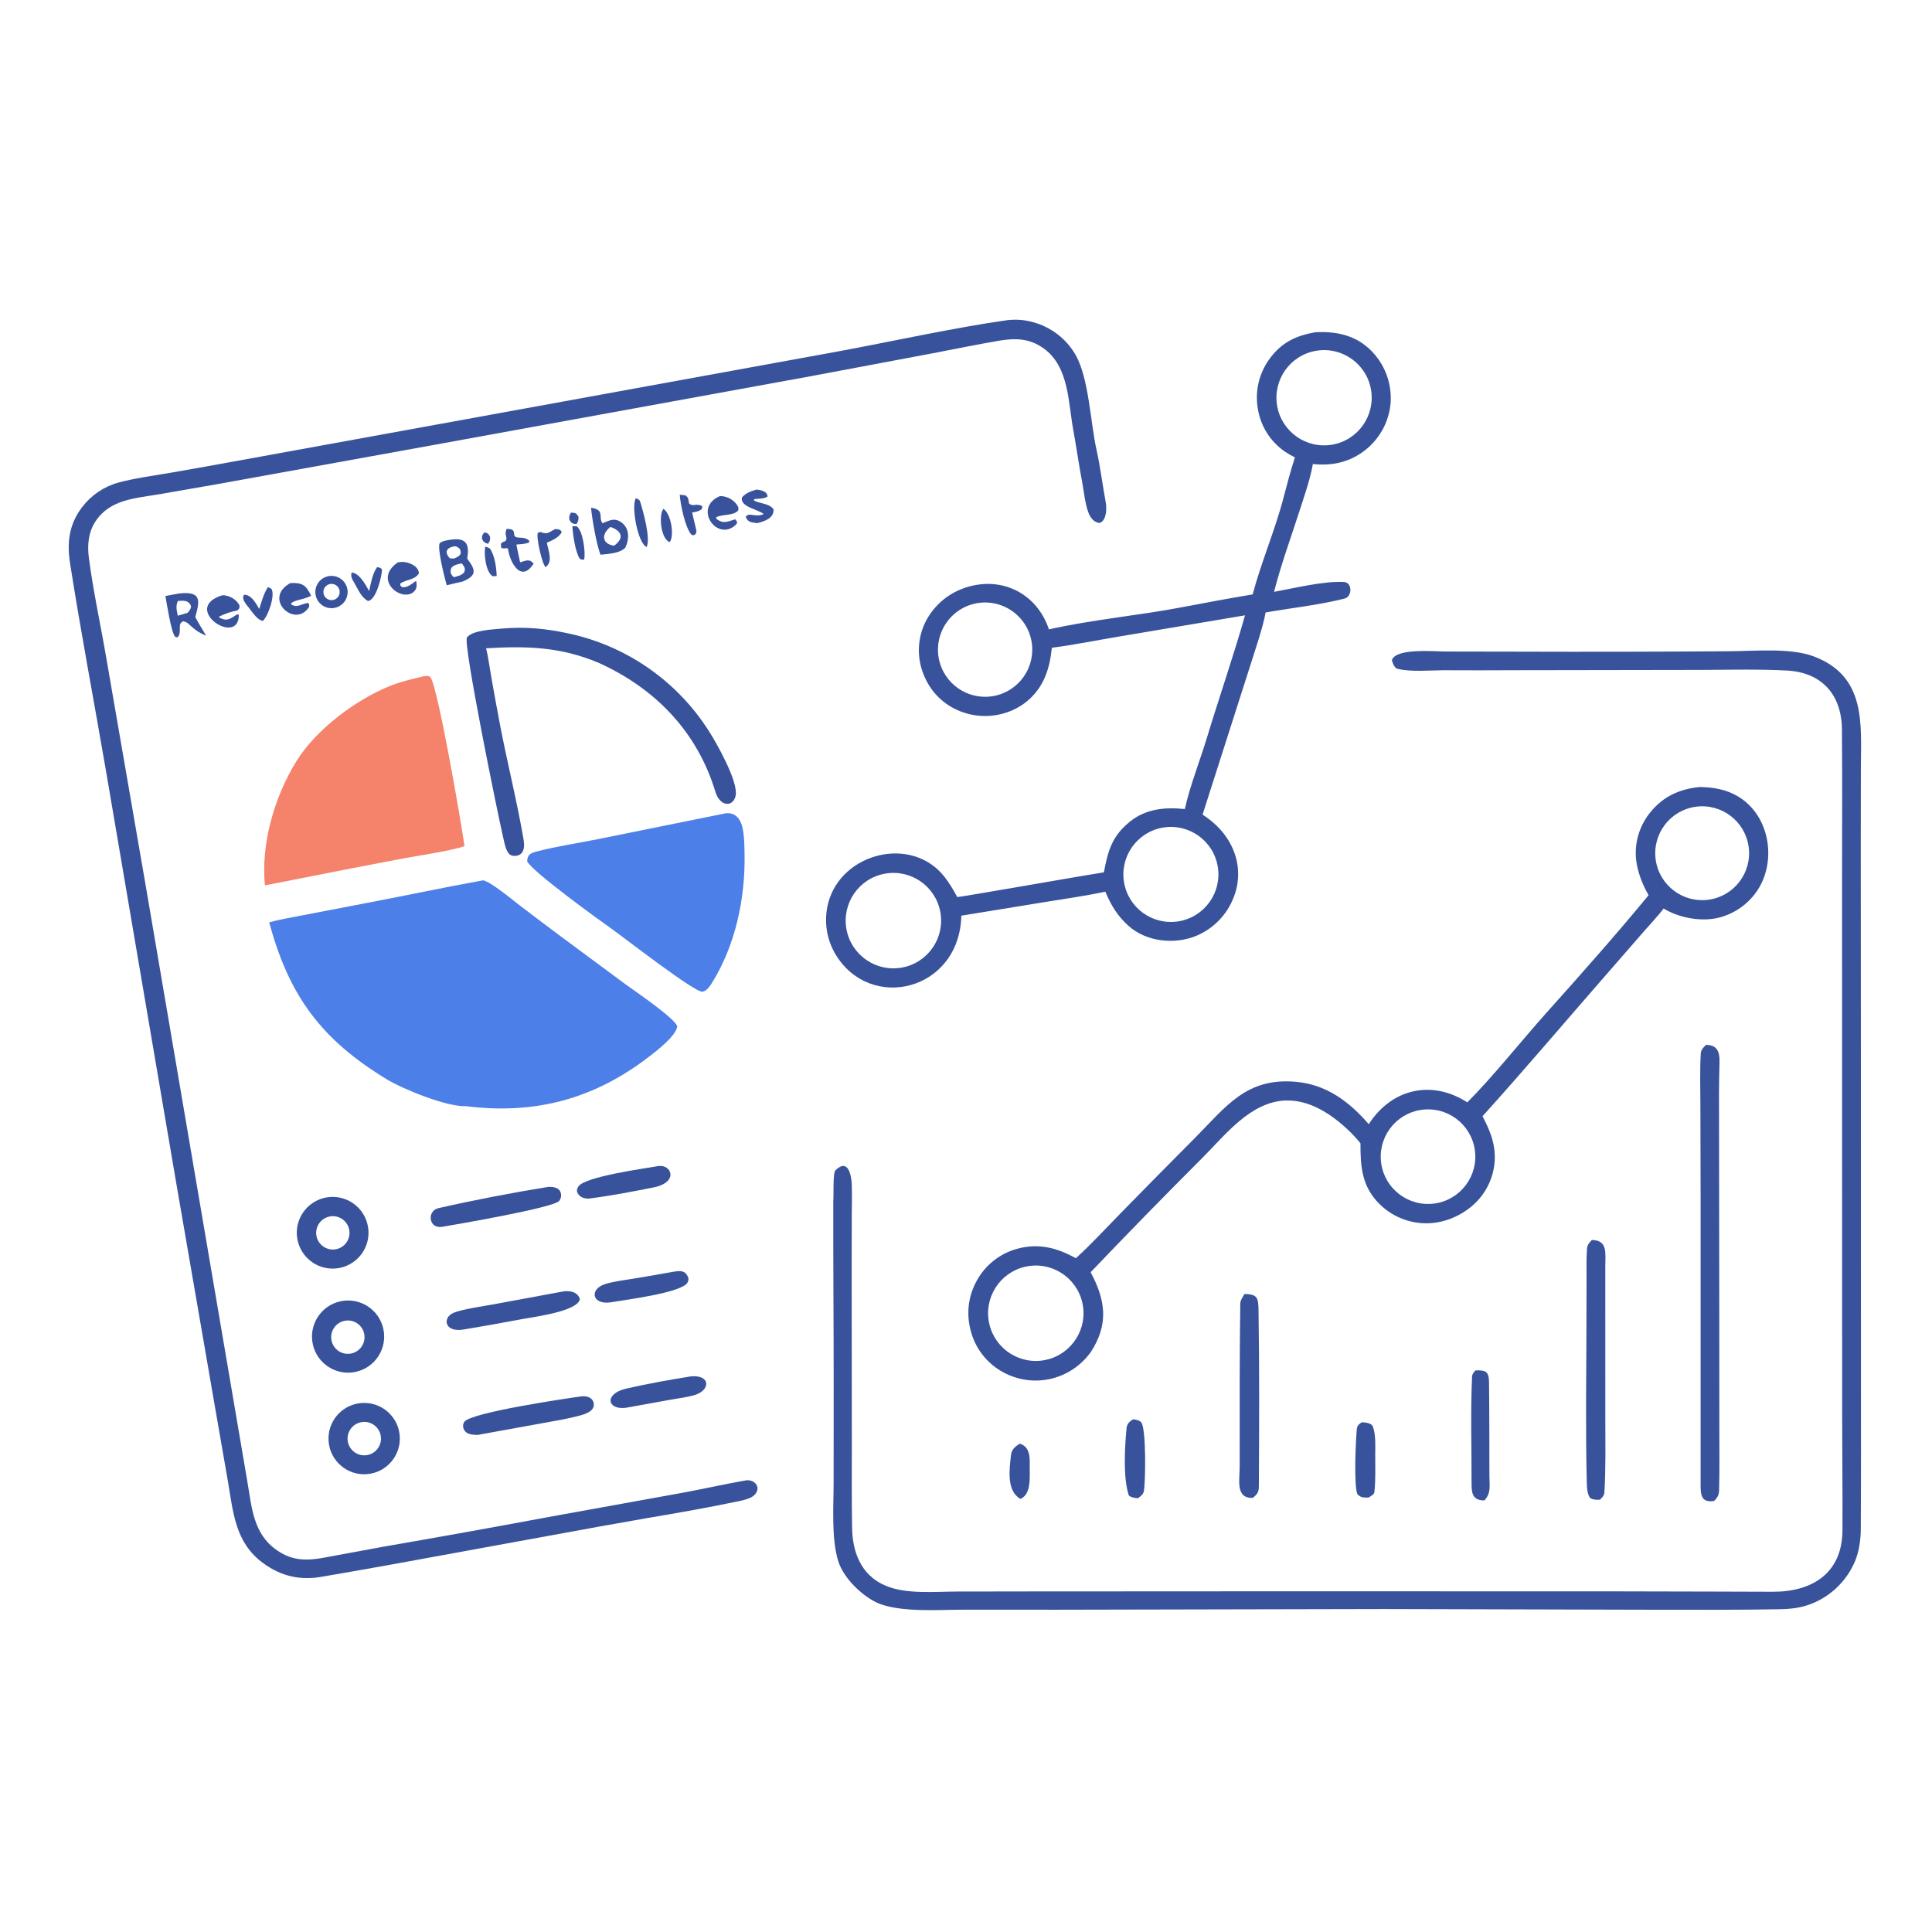 <?xml version="1.0" encoding="utf-8" ?><svg xmlns="http://www.w3.org/2000/svg" xmlns:xlink="http://www.w3.org/1999/xlink" width="381" height="381" viewBox="0 0 381 381"><path fill="#38529B" transform="matrix(0.372 0 0 0.372 0.002 -0)" d="M697.332 176.137C709.65 175.488 720.443 178.203 728.753 187.93C734.911 195.157 737.936 204.539 737.159 214.002C736.262 223.42 731.651 232.093 724.346 238.104C716.05 244.909 706.488 247.112 695.976 245.989C694.616 253.94 691.137 263.859 688.657 271.56C684.142 285.58 679.035 299.464 675.393 313.757C686.349 311.782 701.315 307.991 712.351 308.512C717.044 308.734 716.913 316.284 712.738 317.334C699.125 320.757 684.831 322.251 670.916 324.683C669.689 332.26 664.192 348.176 661.707 356.186L637.503 431.834C644.493 436.398 650.116 442.164 653.507 449.905C657.172 458.17 657.311 467.572 653.891 475.942C650.344 484.986 643.306 492.222 634.364 496.02C622.741 500.901 607.645 499.316 598.155 490.741C592.29 485.442 588.964 479.863 585.955 472.682C575.907 474.877 564.403 476.494 554.176 478.157L509.623 485.416C508.643 525.286 461.37 536.799 442.844 505.797C438.001 497.581 436.647 487.768 439.086 478.548C446.144 451.989 483.458 442.655 500.748 464.905C503.339 468.24 505.016 471.126 507.075 474.841L507.451 475.55C508.31 475.754 576.618 463.71 585.193 462.434C587.338 451.126 589.371 443.455 598.786 435.726C607.257 428.773 617.527 427.777 628.093 428.903C630.846 416.496 636.168 403.115 639.871 390.892C646.357 369.479 653.954 347.655 659.996 326.202L592.788 337.512C581.384 339.44 568.971 341.924 557.608 343.387C557.001 348.813 556.134 353.737 554.004 358.812C550.521 367.239 543.723 373.859 535.207 377.117C526.262 380.609 516.29 380.362 507.529 376.431C498.736 372.449 492.481 365.497 489.194 356.469C486.058 347.933 486.465 338.498 490.325 330.265C494.511 321.612 501.951 314.966 511.02 311.779C530.368 304.976 549.525 314.156 556.062 333.661C578.975 328.453 603.969 326.272 627.177 321.796C639.341 319.45 651.861 317.155 664.065 315.103C668.497 298.234 675.979 280.97 680.39 263.926C682.204 256.918 684.264 249.321 686.446 242.474C684.496 241.513 682.618 240.413 680.826 239.183C673.385 233.937 668.352 225.933 666.845 216.954C665.167 207.686 667.327 198.134 672.828 190.489C679.2 181.623 686.872 177.933 697.332 176.137ZM478.242 512.912C491.99 510.348 501.049 497.116 498.467 483.372C495.884 469.628 482.64 460.587 468.899 463.188C455.185 465.784 446.165 478.997 448.742 492.715C451.32 506.433 464.521 515.471 478.242 512.912ZM624.74 488.421C638.533 486.186 647.871 473.151 645.55 459.372C643.229 445.593 630.136 436.336 616.371 438.743C602.728 441.129 593.57 454.082 595.871 467.74C598.171 481.398 611.067 490.637 624.74 488.421ZM706.269 235.719C719.966 233.321 729.146 220.3 726.804 206.594C724.462 192.888 711.479 183.654 697.764 185.94C683.968 188.239 674.669 201.314 677.025 215.1C679.38 228.886 692.493 238.131 706.269 235.719ZM526.75 368.97C540.32 366.471 549.299 353.45 546.811 339.879C544.323 326.307 531.31 317.318 517.737 319.794C504.147 322.274 495.145 335.305 497.636 348.892C500.126 362.48 513.165 371.471 526.75 368.97Z"/><path fill="#4D7FE8" transform="matrix(0.372 0 0 0.372 0.002 -0)" d="M256.144 466.672C260.344 467.549 271.741 477.089 275.657 480.091C283.602 486.16 291.59 492.172 299.622 498.127L331.825 521.97C336.658 525.486 358.055 539.964 359.031 544.164C358.169 549.274 348.579 556.695 344.285 560.008C314.768 582.779 283.492 590.987 246.89 586.396C237.036 586.849 213.833 577.502 205.038 572.166C169.96 550.888 153.068 527.486 142.714 488.939C147.865 487.493 155.315 486.211 160.669 485.163L191.605 479.223C212.995 475.2 234.932 470.49 256.144 466.672Z"/><path fill="#38529B" transform="matrix(0.372 0 0 0.372 0.002 -0)" d="M901.034 417.218C908.419 417.334 915.125 418.452 921.539 422.321C937.768 432.11 941.854 455.24 932.315 470.931C927.536 478.746 919.859 484.354 910.961 486.528C901.656 488.748 889.992 486.561 881.921 481.618C879.235 485.227 873.73 491.146 870.604 494.734L847.887 520.816C827.448 544.285 806.72 568.692 785.913 591.729C789.422 598.587 792.17 604.632 792.421 612.506C792.626 621.595 789.192 630.39 782.882 636.935C776.121 643.94 766.221 648.424 756.447 648.499C746.999 648.584 737.912 644.876 731.221 638.204C721.913 628.921 721.165 618.457 721.21 606.079C719.236 603.631 717.1 601.319 714.816 599.158C705.9 590.701 694.393 582.987 681.598 583.395C662.841 583.994 649.318 601.943 636.979 614.234C617.138 634.063 597.536 654.129 578.178 674.428C586.134 689.453 587.845 701.953 578.243 716.777C567.585 731.455 548.179 736.153 532.1 727.619C523.7 723.178 517.468 715.51 514.837 706.38C512.142 697.078 513.053 687.515 517.745 679.015C522.227 670.769 529.836 664.671 538.86 662.094C550.328 658.874 560.235 661.388 570.315 667.004C577.622 660.507 586.578 650.8 593.677 643.564C606.865 630.061 620.122 616.626 633.448 603.26C650.149 586.404 660.806 571.139 686.994 573.489C703.308 574.952 715.22 584.011 725.603 595.95C737.699 577.157 758.975 572.206 777.84 584.386C791.299 570.948 806.737 551.476 819.767 536.933C837.984 516.603 856.639 495.596 873.959 474.548C870.695 469.07 867.989 461.962 867.316 455.593C866.418 446.518 869.19 437.462 875.012 430.444C881.788 422.136 890.534 418.219 901.034 417.218ZM545.87 671.098C532.035 672.877 522.254 685.523 524.009 699.36C525.765 713.198 538.393 723.001 552.234 721.27C566.108 719.534 575.941 706.868 574.181 692.996C572.422 679.125 559.738 669.315 545.87 671.098ZM755.504 588.148C741.765 588.979 731.265 600.733 731.982 614.479C732.7 628.225 744.367 638.822 758.118 638.218C772.032 637.607 782.78 625.773 782.054 611.865C781.328 597.957 769.406 587.307 755.504 588.148ZM905.738 476.96C919.347 475.09 928.865 462.543 926.998 448.933C925.131 435.323 912.586 425.803 898.976 427.667C885.362 429.531 875.838 442.081 877.705 455.695C879.573 469.309 892.124 478.83 905.738 476.96Z"/><path fill="#38529B" transform="matrix(0.372 0 0 0.372 0.002 -0)" d="M534.27 169.687C538.905 169.26 542.856 169.501 547.37 170.712C557.022 173.246 565.256 179.544 570.227 188.197C577.255 200.618 578.097 224.316 581.289 238.496C583.25 247.207 584.469 257.132 586.115 266.002C586.739 269.366 586.763 275.429 583.189 277.181C580.166 277.299 578.053 274.492 577.082 271.985C575.237 267.224 574.62 260.714 573.671 255.535C571.905 246.342 570.674 237.256 568.972 228.033C566.275 213.424 566.73 194.626 553.54 184.897C545.969 179.312 538.265 179.143 529.538 180.627C517.834 182.617 506.282 185.021 494.642 187.241L429.636 199.465L227.329 236.353L116.324 256.458L84.709 261.96C71.891 264.164 58.436 264.606 50.658 276.326C46.781 282.167 46.227 289.068 47.109 295.792C49.442 313.578 53.322 331.133 56.35 348.852L77.433 470.644L131 784.688C133.48 798.801 133.975 813.084 146.993 821.967C157.739 829.3 167.154 826.585 179.003 824.403C187.05 822.921 195.204 821.382 203.285 819.936C232.172 814.94 261.027 809.753 289.846 804.376L362.921 791.145C373.73 789.127 384.531 786.675 395.359 784.795C399.395 784.094 403.47 787.727 400.58 791.781C398.977 794.03 396.012 794.691 393.488 795.41C376.509 799.02 359.394 802.027 342.278 804.91C325.715 807.803 309.167 810.779 292.635 813.84L207.437 829.398C195.297 831.573 183.154 833.742 170.991 835.795C159.218 837.95 149.082 835.679 139.423 828.592C124.535 817.669 123.623 801.576 120.754 784.876L114.595 749.536L93.433 627.235L56.24 408.993C49.939 372.255 42.928 335.626 37.166 298.803C35.429 287.7 36.492 278.126 43.506 268.865C48.323 262.531 55.084 257.953 62.753 255.832C70.713 253.62 81.954 252.065 90.308 250.637C102.961 248.444 115.602 246.186 128.231 243.863L263.983 219.15L443.834 186.382C472.281 181.133 506.07 173.64 534.27 169.687Z"/><path fill="#38529B" transform="matrix(0.372 0 0 0.372 0.002 -0)" d="M916.365 345.249C929.91 345.188 949.148 343.28 961.556 347.988C989.547 358.609 986.517 383.986 986.483 407.546L986.427 450.252L986.501 579.172L986.522 732.632C986.524 758.619 986.591 784.768 986.436 810.761C986.404 816.17 985.533 822.327 983.493 827.367C979.241 837.655 971.046 845.81 960.739 850.012C955.113 852.327 949.652 852.961 943.594 853.079C921.713 853.505 899.63 853.353 877.746 853.359L733.771 852.985L561.816 853.346L510.64 853.337C497.359 853.339 478.338 854.823 466.015 850.113C457.399 846.539 447.24 836.726 444.405 827.722C440.627 815.722 441.908 798.406 441.917 785.684L441.945 735.615C441.965 702.612 441.661 669.626 441.731 636.626C442.031 634.042 441.459 621.851 442.823 620.482C449.863 613.419 451.39 623.941 451.522 627.803C451.735 634.066 451.566 638.604 451.535 643.935L451.478 672.738L451.565 766.75C451.546 780.862 451.467 794.971 451.696 809.065C451.717 822.299 456.146 834.824 469.181 840.493C480.23 845.299 495.436 843.745 507.641 843.704L547.871 843.646L677.479 843.578L855.556 843.611L907.316 843.726C918.038 843.791 929.031 843.802 939.733 843.828C960.848 843.879 976.627 833.907 976.729 811.165C976.825 790.014 976.564 768.633 976.552 747.389L976.525 612.325L976.515 463.459C976.516 437.851 976.652 412.244 976.444 386.639C976.296 368.391 965.863 356.441 947.278 355.467C932.262 354.68 917.427 355.062 902.413 355.135L803.436 355.291C790.661 355.366 777.886 355.371 765.112 355.306C757.907 355.328 747.834 356.337 740.653 354.502C739.308 354.158 738.23 351.41 737.844 350.076C739.695 343.407 760.382 345.382 766.309 345.39L803.966 345.455C841.432 345.58 878.899 345.511 916.365 345.249Z"/><path fill="#F5826B" transform="matrix(0.372 0 0 0.372 0.002 -0)" d="M224.163 358.609C225.895 358.355 226.614 358.052 228.129 358.889C232.159 364.153 244.759 437.692 246.237 448.568C239.469 450.954 222.812 453.422 215.071 454.843C196.653 458.291 178.257 461.856 159.885 465.54L140.423 469.354C138.258 447.21 145.468 422.51 157.045 403.661C167.37 386.849 188.342 371.142 206.416 363.764C211.94 361.51 218.303 359.956 224.163 358.609Z"/><path fill="#4D7FE8" transform="matrix(0.372 0 0 0.372 0.002 -0)" d="M384.7 431.14C386.263 430.951 387.814 431.163 389.21 431.911C391.529 433.153 392.885 435.804 393.484 438.272C394.602 442.874 394.623 448.27 394.705 452.982C395.112 476.354 389.82 501.318 377.276 521.282C376.175 523.035 374.553 525.386 372.346 525.712C368.423 526.293 331.091 497.261 324.502 492.598C318.036 488.022 282.189 462.163 279.445 456.615C279.612 452.934 281.345 452.197 284.732 451.328C295.32 448.612 306.224 446.998 316.964 444.855L384.7 431.14Z"/><path fill="#38529B" transform="matrix(0.372 0 0 0.372 0.002 -0)" d="M266.215 333.209C278.854 332.154 289.287 333.202 301.651 335.861C332.2 342.473 358.844 361.011 375.664 387.356C379.411 393.206 391.724 414.503 389.919 422.037C388.501 427.958 381.646 427.732 379.211 419.674C369.583 387.809 347.261 364.887 317.345 351.375C297.034 342.803 279.061 342.413 257.654 343.665C258.672 347.322 259.604 354.167 260.308 358.192C261.858 367.035 263.47 375.866 265.145 384.686C269.018 404.742 274.046 424.669 277.499 444.785C277.808 446.584 278.069 449 277.372 450.741C276.863 452.014 276.142 452.928 274.812 453.407C273.499 453.88 271.524 453.893 270.345 453.048C268.127 451.458 267.303 446.283 266.702 443.758C264.246 433.436 245.284 340.894 247.55 337.911C250.519 334.002 261.735 333.665 266.215 333.209Z"/><path fill="#38529B" transform="matrix(0.372 0 0 0.372 0.002 -0)" d="M904.34 553.931C910.355 553.885 911.695 557.665 911.539 563.057C911.216 574.172 911.238 585.466 911.295 596.56L911.414 694.017L911.448 757.177C911.466 768.015 911.608 779.166 911.312 790.002C911.239 792.677 910.474 793.772 908.74 795.677C901.468 796.89 901.517 791.897 901.521 786.329C901.558 735.131 901.557 683.933 901.519 632.735L901.407 585.313C901.35 576.621 901.115 567.405 901.594 558.741C901.721 556.449 902.744 555.573 904.34 553.931Z"/><path fill="#38529B" transform="matrix(0.372 0 0 0.372 0.002 -0)" d="M843.875 657.346C852.427 657.477 850.986 664.378 850.999 671.264L851.017 753.989C851.011 765.897 851.3 779.496 850.483 791.454C850.385 792.89 849.143 794.034 848.127 795.054C845.769 795.029 845.24 795.163 843.135 794.28C841.188 792.12 841.223 787.683 841.153 784.644C840.533 757.884 840.91 731.061 840.995 704.311L841.05 677.443C841.052 672.432 840.919 667.135 841.285 662.155C841.455 659.839 842.326 659.011 843.875 657.346Z"/><path fill="#38529B" transform="matrix(0.372 0 0 0.372 0.002 -0)" d="M180.48 689.846C190.779 687.622 200.939 694.144 203.204 704.434C205.469 714.725 198.988 724.91 188.707 727.217C178.367 729.536 168.111 723.01 165.833 712.661C163.555 702.313 170.122 692.083 180.48 689.846ZM185.757 717.594C190.603 716.842 193.912 712.29 193.132 707.448C192.352 702.606 187.78 699.324 182.943 700.133C178.146 700.935 174.897 705.461 175.671 710.262C176.445 715.064 180.951 718.339 185.757 717.594Z"/><path fill="#38529B" transform="matrix(0.372 0 0 0.372 0.002 -0)" d="M173.718 634.686C183.964 633.256 193.471 640.284 195.108 650.498C196.746 660.712 189.912 670.36 179.733 672.205C172.962 673.432 166.057 670.902 161.681 665.592C157.304 660.283 156.14 653.022 158.638 646.61C161.135 640.198 166.903 635.637 173.718 634.686ZM177.976 662.269C182.744 661.427 185.947 656.905 185.16 652.128C184.373 647.35 179.89 644.095 175.103 644.826C171.957 645.306 169.312 647.441 168.178 650.415C167.044 653.389 167.597 656.743 169.624 659.196C171.652 661.649 174.842 662.823 177.976 662.269Z"/><path fill="#38529B" transform="matrix(0.372 0 0 0.372 0.002 -0)" d="M191.676 743.764C202.028 743.012 211.051 750.744 211.893 761.088C212.736 771.432 205.084 780.523 194.747 781.456C184.282 782.401 175.054 774.632 174.2 764.159C173.347 753.686 181.196 744.526 191.676 743.764ZM194.727 771.36C199.453 770.479 202.617 765.994 201.861 761.247C201.105 756.5 196.704 753.219 191.938 753.851C188.743 754.274 186.028 756.399 184.85 759.399C183.671 762.399 184.213 765.803 186.266 768.289C188.318 770.774 191.558 771.95 194.727 771.36Z"/><path fill="#38529B" transform="matrix(0.372 0 0 0.372 0.002 -0)" d="M659.759 685.957C666.775 686.115 667.065 688.132 667.17 694.857C667.656 725.934 667.51 757.068 667.337 788.146C667.32 791.122 666.302 792.242 664.149 794.06C654.877 794.383 657.185 784.863 657.183 777.16C657.173 748.473 657.075 719.724 657.496 691.052C657.521 689.345 658.882 687.354 659.759 685.957Z"/><path fill="#38529B" transform="matrix(0.372 0 0 0.372 0.002 -0)" d="M308.354 740.221C310.832 739.98 313.856 740.69 314.624 743.423C315.815 747.846 310.562 749.565 307.224 750.464C300.908 752.164 294.145 753.256 287.684 754.431L253.156 760.687C250.157 760.594 246.63 760.481 245.622 756.965C245.305 755.874 245.49 754.698 246.127 753.757C249.427 748.817 300.201 741.338 308.354 740.221Z"/><path fill="#38529B" transform="matrix(0.372 0 0 0.372 0.002 -0)" d="M290.826 629.178C293.574 629.13 296.882 629.581 297.403 633.008C297.598 634.29 297.255 635.595 296.453 636.614C293.598 640.245 241.847 649.095 234.657 650.321C227.114 651.743 226.228 641.879 232.359 640.481C251.32 636.159 271.667 632.263 290.826 629.178Z"/><path fill="#38529B" transform="matrix(0.372 0 0 0.372 0.002 -0)" d="M298.374 684.659C301.993 684.102 306.097 684.694 307.396 688.614C306.476 695.099 283.313 698.073 277.382 699.172C266.813 701.174 256.223 703.06 245.612 704.829C235.435 706.413 234.521 698.488 240.392 695.965C244.826 694.06 256.343 692.43 261.498 691.478L298.374 684.659Z"/><path fill="#38529B" transform="matrix(0.372 0 0 0.372 0.002 -0)" d="M782.2 726.465C787.104 726.342 789.277 726.745 789.355 732.362C789.551 749.005 789.531 765.672 789.562 782.318C789.572 787.586 790.579 791.352 786.926 795.395C780.178 795.481 780.083 790.967 780.096 785.398C780.142 766.87 779.509 748.19 780.383 729.694C780.447 728.344 781.322 727.383 782.2 726.465Z"/><path fill="#38529B" transform="matrix(0.372 0 0 0.372 0.002 -0)" d="M348.839 618.178C355.967 616.965 360.098 626.814 346.278 629.525C335.281 631.682 324.273 633.835 313.01 635.285C311.68 635.605 309.782 635.313 308.552 634.735C307.398 634.194 306.359 633.143 305.964 631.927C305.625 630.881 306.041 629.812 306.633 628.948C310.224 623.703 341.758 619.437 348.839 618.178Z"/><path fill="#38529B" transform="matrix(0.372 0 0 0.372 0.002 -0)" d="M366.166 729.659C376.815 728.634 376.814 737.108 367.963 739.636C364.072 740.747 359.598 741.276 355.575 741.996L331.624 746.321C321.772 747.462 320.22 738.848 331.919 736.144C343.391 733.493 354.539 731.55 366.166 729.659Z"/><path fill="#38529B" transform="matrix(0.372 0 0 0.372 0.002 -0)" d="M357.162 674.146C361.039 673.558 363.377 673.458 364.965 677.534C364.958 678.515 364.924 679.087 364.421 679.964C361.319 685.373 330.947 689.144 323.609 690.405C313.719 691.814 312.254 683.305 320.963 680.664C325.593 679.26 331.203 678.591 336.059 677.797C343.105 676.648 350.14 675.432 357.162 674.146Z"/><path fill="#38529B" transform="matrix(0.372 0 0 0.372 0.002 -0)" d="M600.677 752.4C602.249 752.613 603.873 752.794 604.996 754.054C607.624 757.004 607.314 785.437 606.384 790.436C606.038 792.298 604.659 793.211 603.233 794.238L602.366 794.157C601.171 794.035 598.646 793.579 598.277 792.397C595.326 782.954 596.259 767.065 597.194 757.185C597.455 754.434 599.147 753.403 600.677 752.4Z"/><path fill="#38529B" transform="matrix(0.372 0 0 0.372 0.002 -0)" d="M721.918 753.976C723.714 754.097 727.007 754.255 727.81 756.312C729.387 760.745 729.06 766.315 729.038 771.074C729.009 777.581 729.299 784.529 728.578 790.999C728.429 792.334 726.553 793.194 725.519 793.87C722.92 793.913 721.239 794.038 719.488 791.911C717.668 786.5 718.675 764.343 719.25 757.736C719.428 755.69 720.389 755.038 721.918 753.976Z"/><path fill="#38529B" transform="matrix(0.372 0 0 0.372 0.002 -0)" d="M238.601 286.135C239.3 286.049 240.002 285.978 240.704 285.921C248.091 285.368 248.715 289.954 247.657 296.112C252.075 302.081 253.151 304.932 245.28 308.279C242.444 308.894 239.617 309.554 236.802 310.259C235.844 306.953 231.657 290.568 233.089 287.96C234.876 286.62 236.394 286.555 238.601 286.135ZM240.612 306.006C242.849 305.336 244.363 305.129 246.015 303.517C246.94 301.208 246.176 300.597 244.818 298.659C242.431 299.201 241.116 299.245 239.338 300.91C238.407 302.937 238.796 304.513 240.612 306.006ZM240.819 296.06C243.271 294.848 245.253 294.153 243.725 290.925C242.692 290.163 242.269 289.645 241.023 289.558C236.943 290.265 235.277 292.402 238.379 295.922C239.569 296.122 239.625 296.15 240.819 296.06Z"/><path fill="#38529B" transform="matrix(0.372 0 0 0.372 0.002 -0)" d="M313.311 269.138C320.833 270.315 317.031 274.052 319.355 277.381L320.303 276.997C323.252 275.812 325.628 274.681 328.567 276.387C333.995 279.539 333.667 285.769 331.447 290.414C328.273 293.433 322.571 293.595 318.327 294.067C316.19 288.52 313.887 275.348 313.311 269.138ZM325.528 289.292C331.202 285.194 329.516 281.364 323.574 279.333C318.459 283.407 319.261 288.398 325.528 289.292Z"/><path fill="#38529B" transform="matrix(0.372 0 0 0.372 0.002 -0)" d="M94.608 314.661C106.859 313.217 106.017 318.2 103.55 327C103.419 327.466 108.519 335.61 109.312 337.055C105.36 335.174 104.775 334.912 101.52 332.16C99.849 330.635 99.352 329.917 97.227 329.348C93.585 330.479 96.817 335.239 94.077 337.86L92.962 337.659C90.77 335.696 88.392 319.812 87.68 315.96L94.608 314.661ZM94.238 326.405L99.385 324.886C100.642 323.474 100.889 323.336 101.299 321.441C100.074 318.076 97.369 318.361 94.28 318.58C93.042 321.445 93.654 323.264 94.238 326.405Z"/><path fill="#38529B" transform="matrix(0.372 0 0 0.372 0.002 -0)" d="M540.655 765.332C546.556 767.194 545.88 773.537 545.884 778.809C545.887 784.087 546.471 792.299 540.914 794.596C533.41 790.267 535.11 778.674 535.971 771.194C536.298 768.35 538.286 766.696 540.655 765.332Z"/><path fill="#38529B" transform="matrix(0.372 0 0 0.372 0.002 -0)" d="M173.094 305.707C177.608 304.251 182.446 306.743 183.88 311.265C185.314 315.786 182.797 320.612 178.268 322.023C173.771 323.424 168.988 320.928 167.564 316.439C166.14 311.949 168.612 307.153 173.094 305.707ZM177.213 317.896C178.693 317.362 179.765 316.065 180.011 314.512C180.257 312.958 179.638 311.394 178.396 310.428C177.154 309.463 175.485 309.25 174.041 309.873C171.899 310.796 170.878 313.254 171.735 315.423C172.593 317.592 175.019 318.687 177.213 317.896Z"/><path fill="#38529B" transform="matrix(0.372 0 0 0.372 0.002 -0)" d="M210.932 298.105C211.54 298.018 212.151 297.951 212.763 297.904C216.288 297.661 222.038 300.027 222.049 303.939C219.774 307.606 215.777 306.949 212.205 309.317C212.255 310.807 211.995 310.15 213.18 311.277C215.821 311.686 218.421 309.457 220.533 307.94C220.832 308.955 220.877 309.155 220.876 310.257C220.882 311.624 220.289 312.925 219.255 313.819C212.744 319.38 197.493 307.284 210.932 298.105Z"/><path fill="#38529B" transform="matrix(0.372 0 0 0.372 0.002 -0)" d="M117.865 315.552C121.492 315.511 125.491 317.743 126.978 321.079C126.805 322.913 127.126 322.106 125.93 323.564C122.562 324.221 119.295 325.317 116.213 326.826L116.274 327.423C120.475 329.543 121.829 328.126 125.619 325.77L126.6 325.808C126.837 343.371 95.416 322.503 117.865 315.552Z"/><path fill="#38529B" transform="matrix(0.372 0 0 0.372 0.002 -0)" d="M381.708 262.964C381.948 262.978 382.189 262.991 382.429 263.005C385.661 263.228 388.632 264.86 390.555 267.467C391.604 268.917 391.515 269.177 391.351 270.572C388.677 273.574 383.744 272.345 379.677 274.174L379.689 274.943C383.323 277.97 385.67 276.491 389.789 275.291L390.739 276.632L390.554 277.692C380.629 288.247 366.809 269.172 381.708 262.964Z"/><path fill="#38529B" transform="matrix(0.372 0 0 0.372 0.002 -0)" d="M153.956 309.088C160.299 308.805 162.299 310.215 164.912 315.852C160.836 317.917 156.658 317.896 154.348 319.751L154.55 320.546C157.58 322.279 159.562 320.266 162.882 319.691L163.342 319.616C164.163 320.786 163.887 320.141 163.887 321.686C156.446 333.564 138.949 317.226 153.956 309.088Z"/><path fill="#38529B" transform="matrix(0.372 0 0 0.372 0.002 -0)" d="M401.097 259.521C403.348 259.798 406.899 260.455 406.856 263.243C405.201 264.415 402.218 264.338 399.929 264.559L399.566 265.152C402.208 267.152 407.575 266.532 410.07 269.997C410.361 274.821 405.119 276.376 401.386 277.339C398.367 276.872 396.43 276.958 395.333 273.978C396.994 271.288 400.589 274.594 404.829 272.494C402.072 270.047 392.24 268.789 393.31 263.742C395.152 261.434 398.323 260.27 401.097 259.521Z"/><path fill="#38529B" transform="matrix(0.372 0 0 0.372 0.002 -0)" d="M268.582 280.373C274.621 280.302 271.17 283.898 273.588 284.73C275.597 285.421 278.338 284.394 280.649 286.787L280.369 287.619C278.184 288.46 276.084 288.467 273.733 288.667C274.351 291.82 275.015 294.965 275.724 298.099C278.944 297.203 280.61 296.057 282.892 298.785C276.17 309.242 270.356 298.086 269.351 291.29C269.122 289.744 267.732 291.37 265.741 290.411C264.854 286.32 267.52 288.028 268.311 286.224C269.058 284.518 267.156 283.686 268.582 280.373Z"/><path fill="#38529B" transform="matrix(0.372 0 0 0.372 0.002 -0)" d="M199.929 300.649C201.855 301.152 201.618 300.757 202.518 302.014C202.364 305.649 199.424 318.138 195.071 318.601C191.605 316.762 189.951 312.773 187.976 309.273C186.759 307.185 186.122 306.327 186.2 304.003L186.783 303.528C190.792 304.247 193.871 310.123 195.68 313.339C196.603 309.261 197.431 303.928 199.929 300.649Z"/><path fill="#38529B" transform="matrix(0.372 0 0 0.372 0.002 -0)" d="M142.022 311.209C142.502 311.406 143.422 311.924 143.912 312.182C145.983 315.665 142.116 326.675 139.341 329.143C136.451 328.742 133.923 324.718 132.09 322.363C130.53 320.372 127.886 317.762 129.318 315.296C133.312 315.175 135.674 319.927 137.452 322.836C138.627 318.857 139.826 314.736 142.022 311.209Z"/><path fill="#38529B" transform="matrix(0.372 0 0 0.372 0.002 -0)" d="M360.354 262.271C361.356 262.365 362.357 262.467 363.358 262.576C365.184 264.103 364.685 264.026 365.31 266.962C367.642 268.756 368.662 266.722 372.036 268.146L372.346 269.008L371.771 270.118C369.791 271.267 369.205 271.25 366.891 271.69L368.418 278.109C368.734 279.32 368.967 280.485 369.225 281.708C368.632 283.478 369.16 282.815 367.641 283.807L366.533 283.443C363.177 279.67 360.653 267.223 360.354 262.271Z"/><path fill="#38529B" transform="matrix(0.372 0 0 0.372 0.002 -0)" d="M294.358 280.467C295.942 280.602 296.469 280.488 297.629 281.562L297.588 282.533C295.576 285.29 292.903 286.405 289.861 287.694C290.787 292.162 293.199 297.819 289.219 300.682C287.278 298.734 284.147 284.759 285.095 282.495L286.385 281.997C290.463 283.471 290.35 282.437 294.358 280.467Z"/><path fill="#38529B" transform="matrix(0.372 0 0 0.372 0.002 -0)" d="M337.04 264.162C338.282 264.659 338.969 264.676 339.454 266.241C341.05 271.388 344.931 285.354 342.814 289.96C338.107 288.166 334.523 268.399 337.04 264.162Z"/><path fill="#38529B" transform="matrix(0.372 0 0 0.372 0.002 -0)" d="M351.64 269.743C355.473 271.824 357.717 283.641 355.057 287.368C350.536 286.021 348.956 273.603 351.64 269.743Z"/><path fill="#38529B" transform="matrix(0.372 0 0 0.372 0.002 -0)" d="M303.423 278.986L305.569 278.946C308.952 280.755 310.577 293.05 309.644 296.651C307.864 296.606 308.628 296.864 307.214 296.042C304.896 291.959 303.734 283.778 303.423 278.986Z"/><path fill="#38529B" transform="matrix(0.372 0 0 0.372 0.002 -0)" d="M257.26 289.797C258.62 290.149 258.422 290.141 259.706 290.81C262.3 294.444 263.164 300.953 263.288 305.35L261.193 305.488C257.523 303.456 256.402 293.386 257.26 289.797Z"/><path fill="#38529B" transform="matrix(0.372 0 0 0.372 0.002 -0)" d="M302.653 271.731C305.045 271.919 305.384 271.852 306.664 273.927C306.725 275.907 306.577 276.019 305.626 277.84C303.29 277.609 303.008 277.434 301.846 275.555C301.605 273.63 301.812 273.436 302.653 271.731Z"/><path fill="#38529B" transform="matrix(0.372 0 0 0.372 0.002 -0)" d="M256.8 282.189C258.878 282.744 258.814 282.881 259.748 284.446C259.894 286.561 259.848 286.452 258.711 288.304C256.85 287.664 256.25 287.345 255.478 285.527C255.536 283.607 255.66 283.662 256.8 282.189Z"/></svg>
